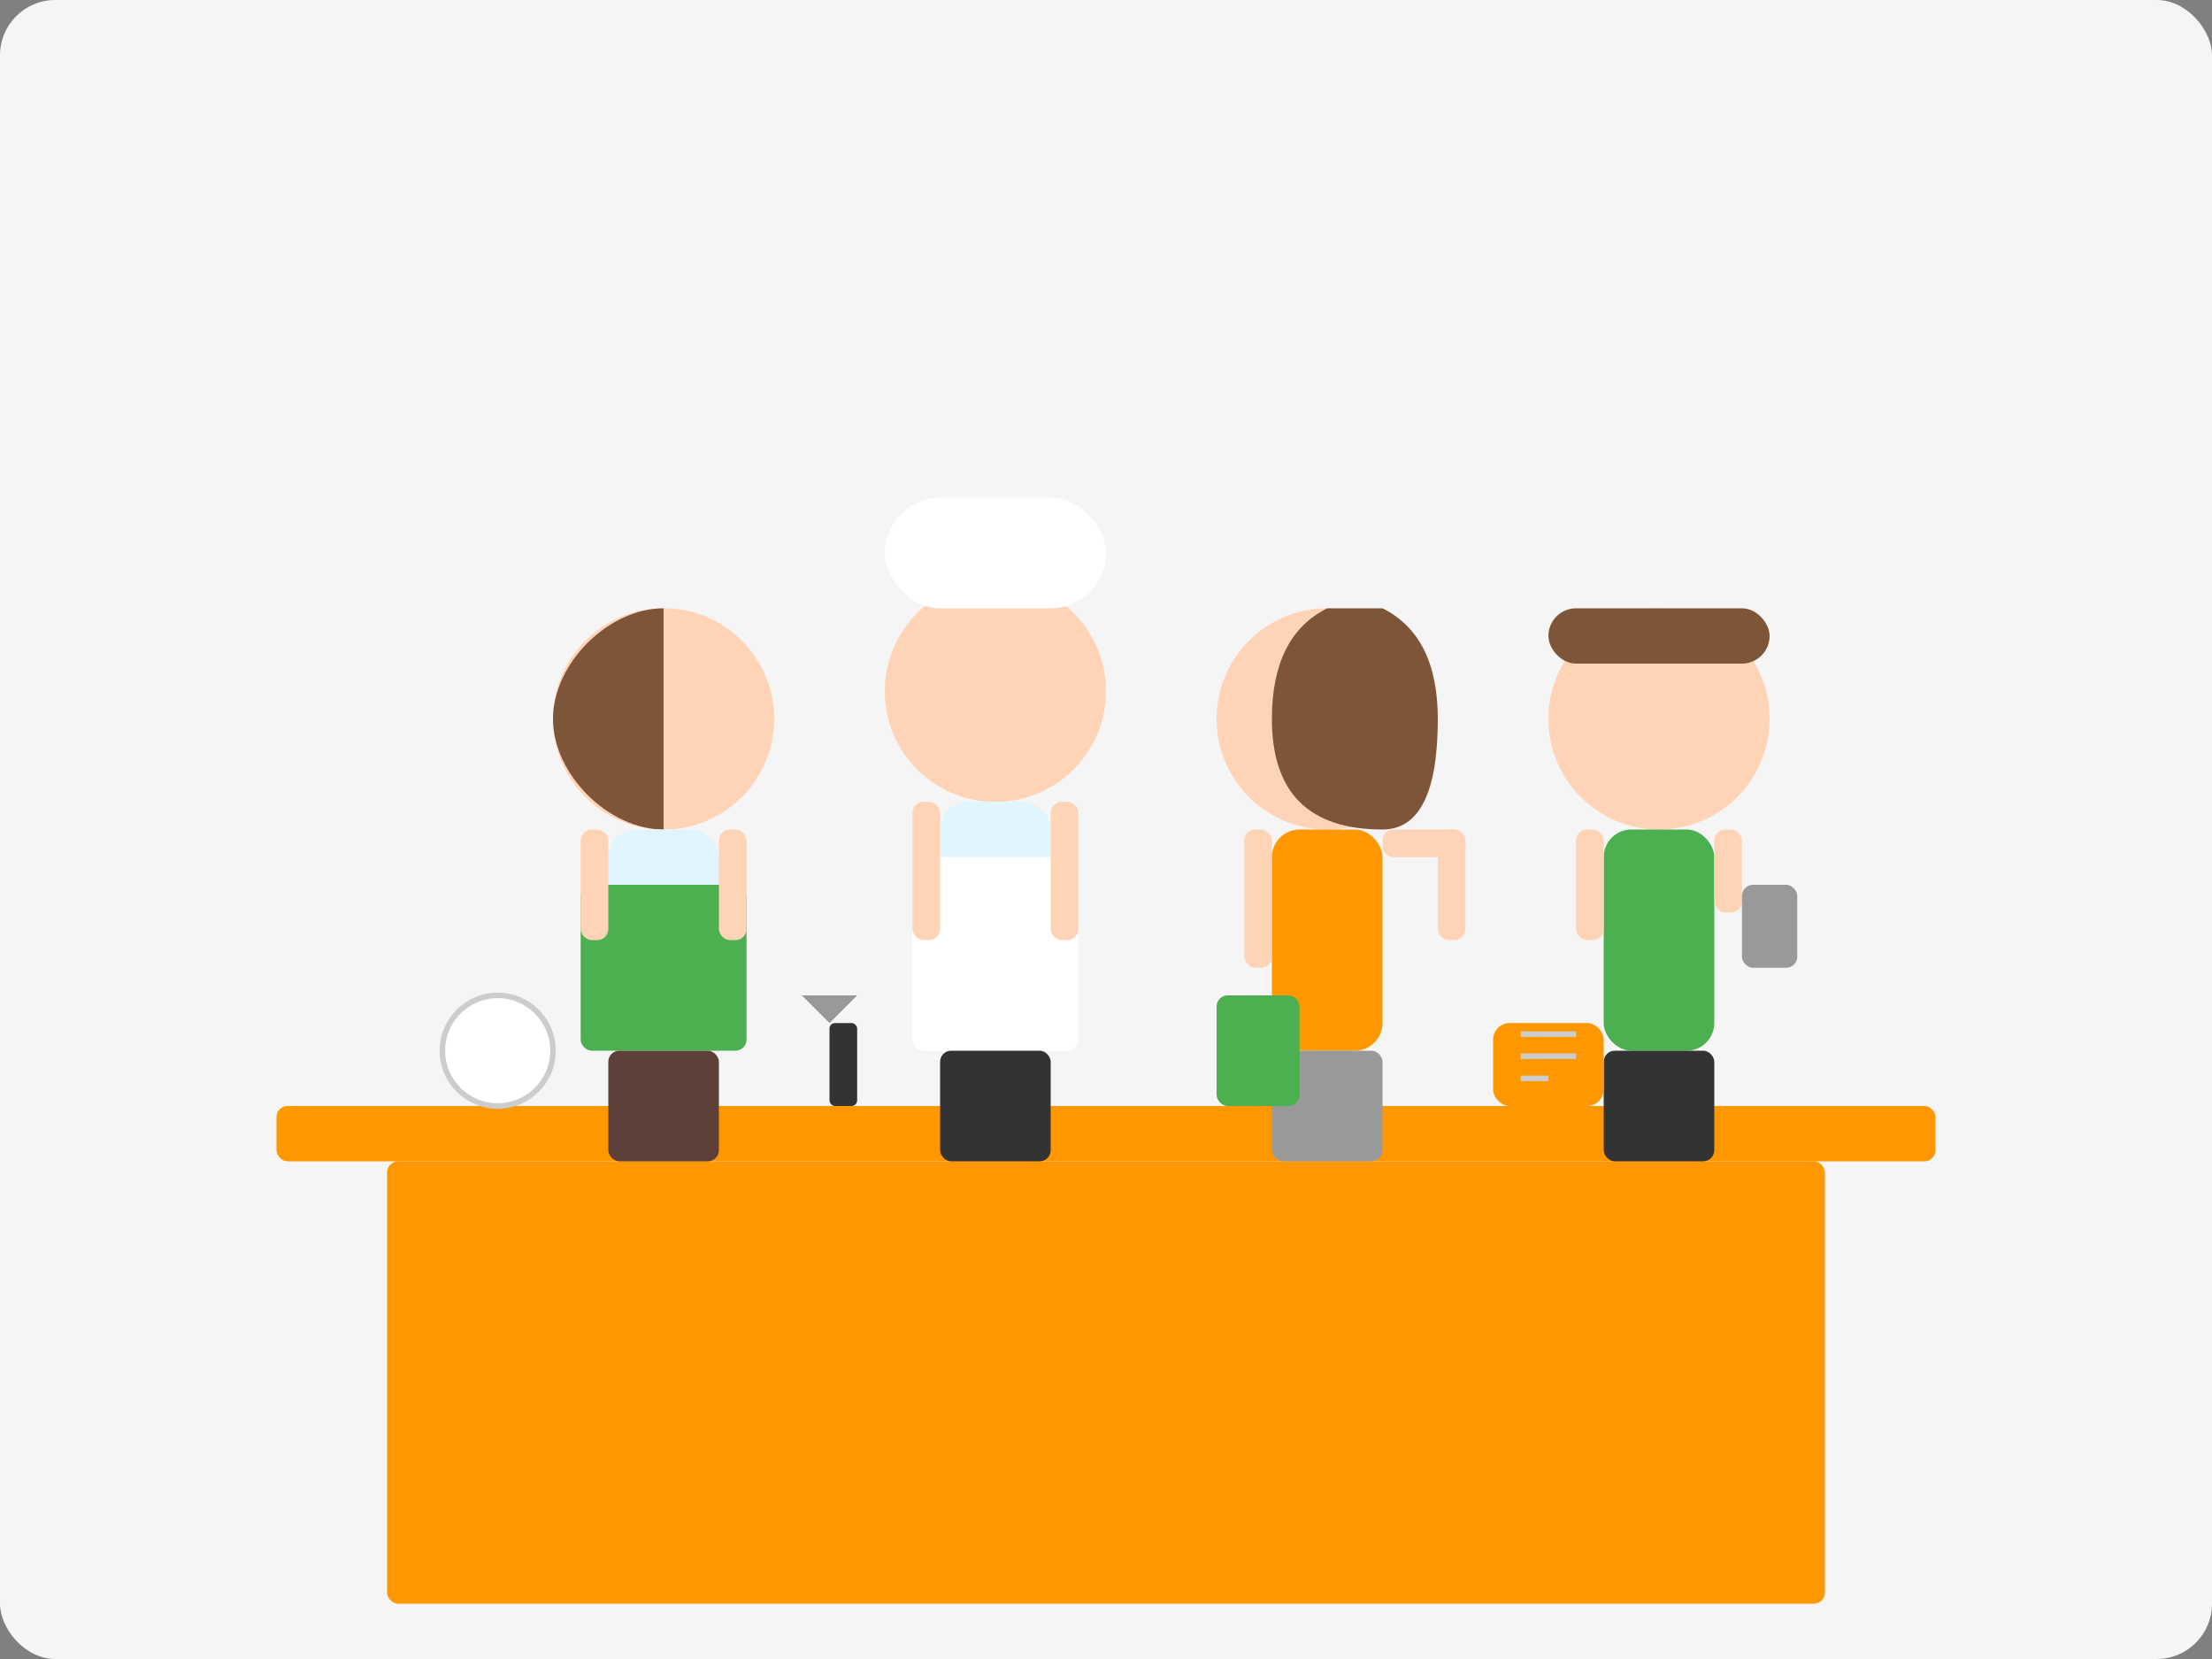 <svg xmlns="http://www.w3.org/2000/svg" viewBox="0 0 400 300" width="400" height="300">
  <rect x="0" y="0" width="400" height="300" fill="#808080" stroke="none"/>
  <style>
    .primary { fill: #4CAF50; }
    .dark { fill: #333333; }
    .light { fill: #F5F5F5; }
    .medium { fill: #999999; }
    .accent { fill: #FF9800; }
    .white { fill: #FFFFFF; }
    .skin { fill: #FFD3B6; }
    .hair { fill: #7E5539; }
    .skirt { fill: #5D4037; }
    .shirt { fill: #E1F5FE; }
  </style>
  
  <!-- Background -->
  <rect class="light" x="0" y="0" width="400" height="300" rx="10" ry="10" />
  
  <!-- Table -->
  <rect class="accent" x="50" y="200" width="300" height="10" rx="2" ry="2" />
  <rect class="accent" x="70" y="210" width="260" height="80" rx="2" ry="2" />
  
  <!-- People standing around table in a group -->
  
  <!-- Person 1 (woman with apron) -->
  <circle class="skin" cx="120" cy="130" r="20" /> <!-- Head -->
  <path class="hair" d="M120 110 C110 110, 100 120, 100 130 C100 140, 110 150, 120 150 L120 110 Z" /> <!-- Hair -->
  <rect class="shirt" x="110" y="150" width="20" height="40" rx="5" ry="5" /> <!-- Body -->
  <rect class="primary" x="105" y="160" width="30" height="30" rx="2" ry="2" /> <!-- Apron -->
  <rect class="skin" x="105" y="150" width="5" height="20" rx="2" ry="2" /> <!-- Left arm -->
  <rect class="skin" x="130" y="150" width="5" height="20" rx="2" ry="2" /> <!-- Right arm -->
  <rect class="skirt" x="110" y="190" width="20" height="20" rx="2" ry="2" /> <!-- Legs -->
  
  <!-- Person 2 (man with chef hat) -->
  <circle class="skin" cx="180" cy="125" r="20" /> <!-- Head -->
  <rect class="white" x="160" y="90" width="40" height="20" rx="10" ry="10" /> <!-- Chef hat -->
  <rect class="shirt" x="170" y="145" width="20" height="45" rx="5" ry="5" /> <!-- Body -->
  <rect class="white" x="165" y="155" width="30" height="35" rx="2" ry="2" /> <!-- Chef coat -->
  <rect class="skin" x="165" y="145" width="5" height="25" rx="2" ry="2" /> <!-- Left arm -->
  <rect class="skin" x="190" y="145" width="5" height="25" rx="2" ry="2" /> <!-- Right arm -->
  <rect class="dark" x="170" y="190" width="20" height="20" rx="2" ry="2" /> <!-- Pants -->
  
  <!-- Person 3 (woman organizing) -->
  <circle class="skin" cx="240" cy="130" r="20" /> <!-- Head -->
  <path class="hair" d="M240 110 Q230 115, 230 130 Q230 150, 250 150 Q260 150, 260 130 Q260 115, 250 110 Z" /> <!-- Hair -->
  <rect class="accent" x="230" y="150" width="20" height="40" rx="5" ry="5" /> <!-- Body -->
  <rect class="skin" x="225" y="150" width="5" height="25" rx="2" ry="2" /> <!-- Left arm -->
  <rect class="skin" x="250" y="150" width="15" height="5" rx="2" ry="2" /> <!-- Right arm horizontal -->
  <rect class="skin" x="260" y="150" width="5" height="20" rx="2" ry="2" /> <!-- Right arm vertical -->
  <rect class="medium" x="230" y="190" width="20" height="20" rx="2" ry="2" /> <!-- Skirt -->
  
  <!-- Person 4 (man with tech device) -->
  <circle class="skin" cx="300" cy="130" r="20" /> <!-- Head -->
  <rect class="hair" x="280" y="110" width="40" height="10" rx="5" ry="5" /> <!-- Hair -->
  <rect class="primary" x="290" y="150" width="20" height="40" rx="5" ry="5" /> <!-- Body -->
  <rect class="skin" x="285" y="150" width="5" height="20" rx="2" ry="2" /> <!-- Left arm -->
  <rect class="skin" x="310" y="150" width="5" height="15" rx="2" ry="2" /> <!-- Right arm -->
  <rect class="medium" x="315" y="160" width="10" height="15" rx="2" ry="2" /> <!-- Tech device -->
  <rect class="dark" x="290" y="190" width="20" height="20" rx="2" ry="2" /> <!-- Pants -->
  
  <!-- Kitchen tools on table -->
  <circle class="white" cx="90" cy="190" r="10" stroke="#CCCCCC" stroke-width="1" /> <!-- Plate -->
  <rect class="dark" x="150" y="185" width="5" height="15" rx="1" ry="1" /> <!-- Utensil handle -->
  <path class="medium" d="M150 185 L145 180 L155 180 Z" /> <!-- Utensil top -->
  <rect class="primary" x="220" y="180" width="15" height="20" rx="2" ry="2" /> <!-- Container -->
  <rect class="accent" x="270" y="185" width="20" height="15" rx="3" ry="3" /> <!-- Book -->
  <path class="white" d="M275 187 L285 187 M275 191 L285 191 M275 195 L280 195" stroke="#CCCCCC" stroke-width="1" /> <!-- Book lines -->
</svg>